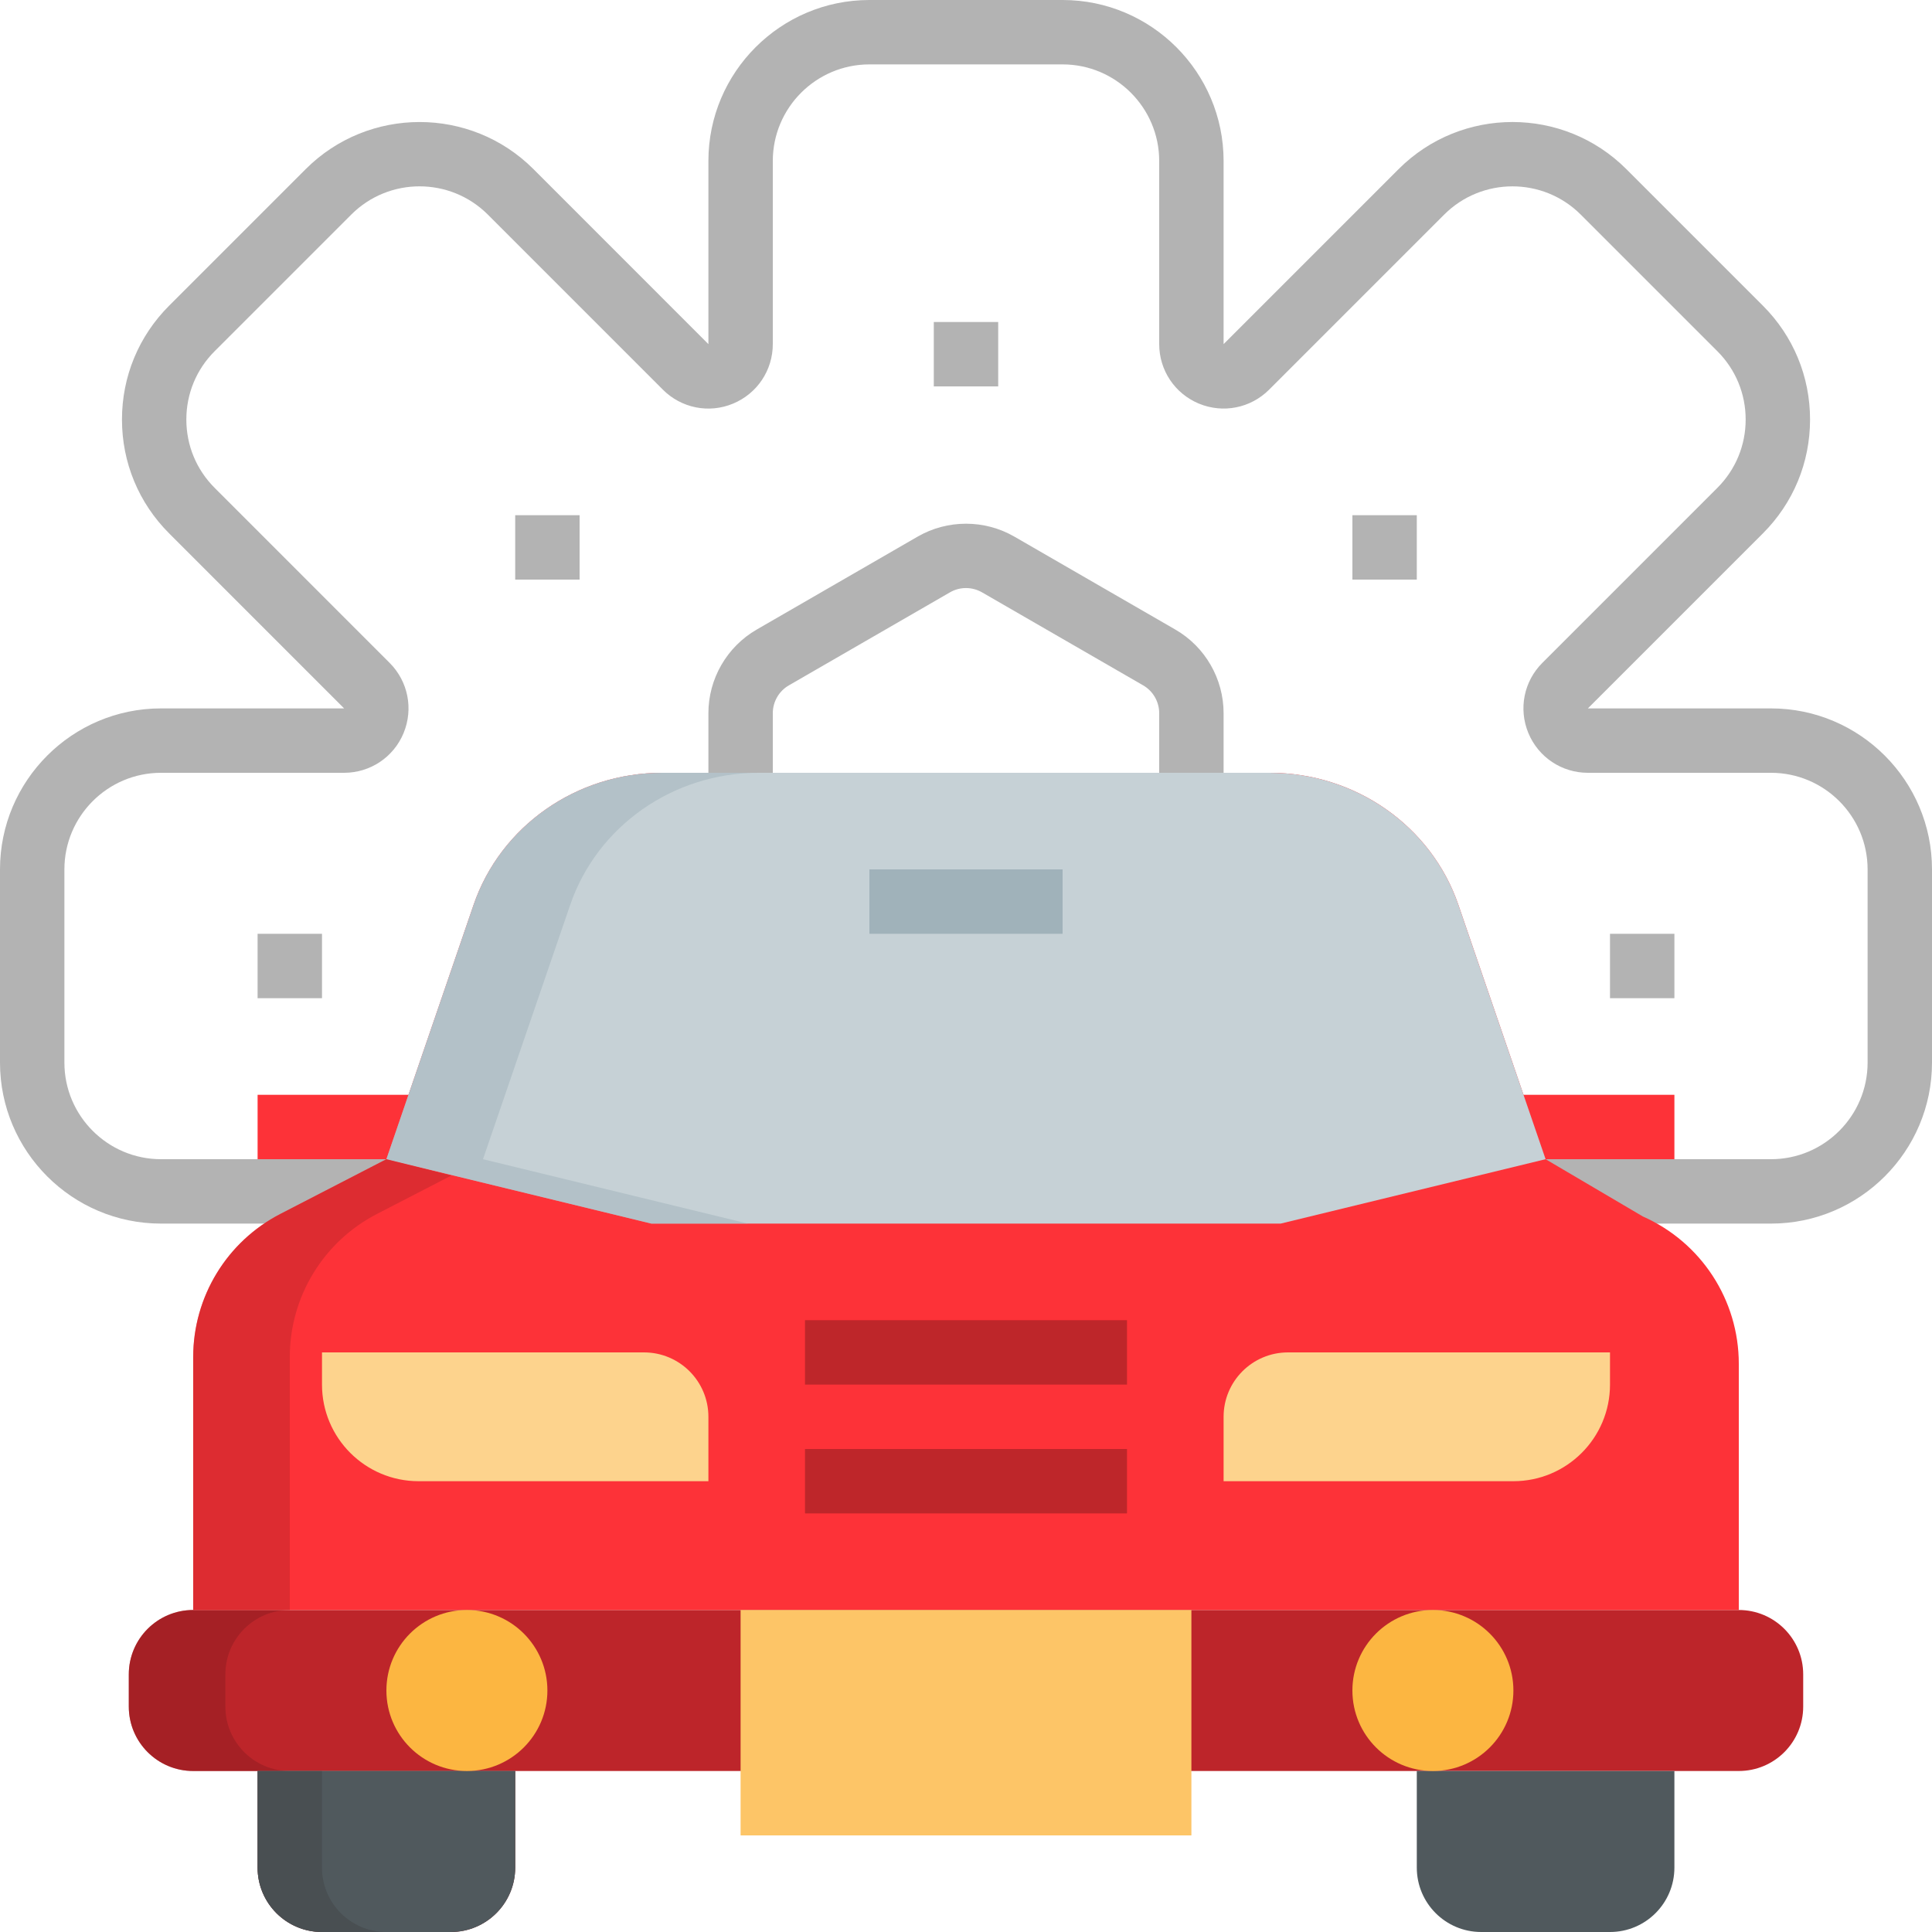 <svg xmlns="http://www.w3.org/2000/svg" xmlns:xlink="http://www.w3.org/1999/xlink" id="Capa_1" x="0px" y="0px" viewBox="0 0 480 480" style="enable-background:new 0 0 480 480;" xml:space="preserve"><g><path style="fill:#B3B3B3;" d="M440,304h-64v-16h64c13.232,0,24-10.768,24-24v-48c0-13.232-10.768-24-24-24h-45.496 c-6.496,0-12.296-3.872-14.784-9.872s-1.128-12.84,3.472-17.44L426.68,121.2c4.528-4.528,7.024-10.552,7.024-16.968 s-2.496-12.44-7.024-16.968L392.736,53.32c-9.36-9.36-24.576-9.36-33.936,0l-43.488,43.488c-4.592,4.592-11.432,5.96-17.44,3.472 c-6-2.488-9.872-8.296-9.872-14.784V40c0-13.232-10.768-24-24-24h-48c-13.232,0-24,10.768-24,24v45.496 c0,6.496-3.88,12.296-9.88,14.784c-5.984,2.496-12.84,1.128-17.432-3.472l-43.48-43.488c-9.368-9.368-24.592-9.36-33.944,0 L53.32,87.264c-4.528,4.528-7.024,10.552-7.024,16.968s2.496,12.44,7.024,16.968l43.48,43.488c4.592,4.592,5.952,11.44,3.472,17.44 S91.984,192,85.496,192H40c-13.232,0-24,10.768-24,24v48c0,13.232,10.768,24,24,24h64v16H40c-22.056,0-40-17.944-40-40v-48 c0-22.056,17.944-40,40-40h45.496l-43.48-43.488c-7.552-7.552-11.712-17.592-11.712-28.28s4.16-20.728,11.712-28.28L75.96,42.008 c15.6-15.584,40.976-15.592,56.568,0L176,85.496V40c0-22.056,17.944-40,40-40h48c22.056,0,40,17.944,40,40v45.496l43.488-43.488 c15.592-15.592,40.968-15.592,56.56,0l33.944,33.944c7.552,7.552,11.712,17.592,11.712,28.28s-4.16,20.728-11.712,28.28 L394.504,176H440c22.056,0,40,17.944,40,40v48C480,286.056,462.056,304,440,304z"></path><path style="fill:#B3B3B3;" d="M304,200h-16v-22.808c0-2.848-1.528-5.504-3.992-6.92L244,147.176c-2.472-1.424-5.536-1.44-8,0 l-40,23.096c-2.472,1.424-4,4.072-4,6.92V200h-16v-22.808c0-8.552,4.6-16.512,12.008-20.784L228,133.312 c7.4-4.264,16.592-4.264,24,0l40,23.096c7.4,4.256,12,12.224,12,20.784V200z"></path><rect x="232" y="80" style="fill:#B3B3B3;" width="16" height="16"></rect><rect x="336" y="128" style="fill:#B3B3B3;" width="16" height="16"></rect><rect x="128" y="128" style="fill:#B3B3B3;" width="16" height="16"></rect><rect x="400" y="232" style="fill:#B3B3B3;" width="16" height="16"></rect><rect x="64" y="232" style="fill:#B3B3B3;" width="16" height="16"></rect></g><path style="fill:#BD252A;" d="M432,400H48c-8.84,0-16,7.16-16,16v8c0,8.84,7.16,16,16,16h384c8.84,0,16-7.16,16-16v-8 C448,407.16,440.84,400,432,400z"></path><g style="opacity:0.5;"><path style="fill:#8E1C20;" d="M56,424v-8c0-8.84,7.16-16,16-16H48c-8.84,0-16,7.16-16,16v8c0,8.84,7.16,16,16,16h24 C63.16,440,56,432.84,56,424z"></path></g><g><path style="fill:#FD3238;" d="M408.184,302.24L384,288l0,0l-21.664-63.176c-6.72-19.6-25.584-32.824-46.832-32.824H164.496 c-21.248,0-40.12,13.224-46.84,32.824L96,288l0,0l-26.352,13.6C56.352,308.472,48,322.184,48,337.144V400h136h112h136v-61.176 C432,322.992,422.664,308.648,408.184,302.24z"></path><rect x="376" y="272" style="fill:#FD3238;" width="40" height="16"></rect><rect x="64" y="272" style="fill:#FD3238;" width="40" height="16"></rect></g><path style="fill:#C6D1D6;" d="M96,288l65.832,16h156.344L384,288l-21.664-63.176c-6.72-19.6-25.584-32.824-46.832-32.824H164.496 c-21.248,0-40.12,13.224-46.84,32.824L96,288z"></path><g style="opacity:0.5;"><path style="fill:#A0B2BA;" d="M141.664,224.824c6.72-19.6,25.584-32.824,46.84-32.824h-24c-21.248,0-40.12,13.224-46.84,32.824 L96,288l65.832,16h24L120,288L141.664,224.824z"></path></g><g style="opacity:0.5;"><path style="fill:#BE262A;" d="M93.648,301.608l18.504-9.552L96,288l-26.352,13.608C56.352,308.472,48,322.184,48,337.144V400h24 v-62.856C72,322.184,80.352,308.472,93.648,301.608z"></path></g><path style="fill:#5F1315;" d="M112,480H80c-8.84,0-16-7.16-16-16v-24h64v24C128,472.84,120.84,480,112,480z"></path><path style="fill:#50595D;" d="M112,480H80c-8.84,0-16-7.16-16-16v-24h64v24C128,472.84,120.84,480,112,480z"></path><g style="opacity:0.5;"><path style="fill:#414547;" d="M80,464v-24H64v24c0,8.84,7.16,16,16,16h16C87.16,480,80,472.84,80,464z"></path></g><path style="fill:#50595D;" d="M400,480h-32c-8.84,0-16-7.16-16-16v-24h64v24C416,472.84,408.84,480,400,480z"></path><g><path style="fill:#FDD38D;" d="M376,368h-72v-16c0-8.84,7.16-16,16-16h80v8C400,357.256,389.256,368,376,368z"></path><path style="fill:#FDD38D;" d="M104,368h72v-16c0-8.84-7.16-16-16-16H80v8C80,357.256,90.744,368,104,368z"></path></g><g><circle style="fill:#FCB641;" cx="116" cy="420" r="20"></circle><circle style="fill:#FCB641;" cx="356" cy="420" r="20"></circle></g><rect x="184" y="400" style="fill:#FDC567;" width="112" height="56"></rect><g><rect x="200" y="328" style="fill:#BE262A;" width="80" height="16"></rect><rect x="200" y="360" style="fill:#BE262A;" width="80" height="16"></rect></g><rect x="216" y="216" style="fill:#A0B2BA;" width="48" height="16"></rect></svg>
